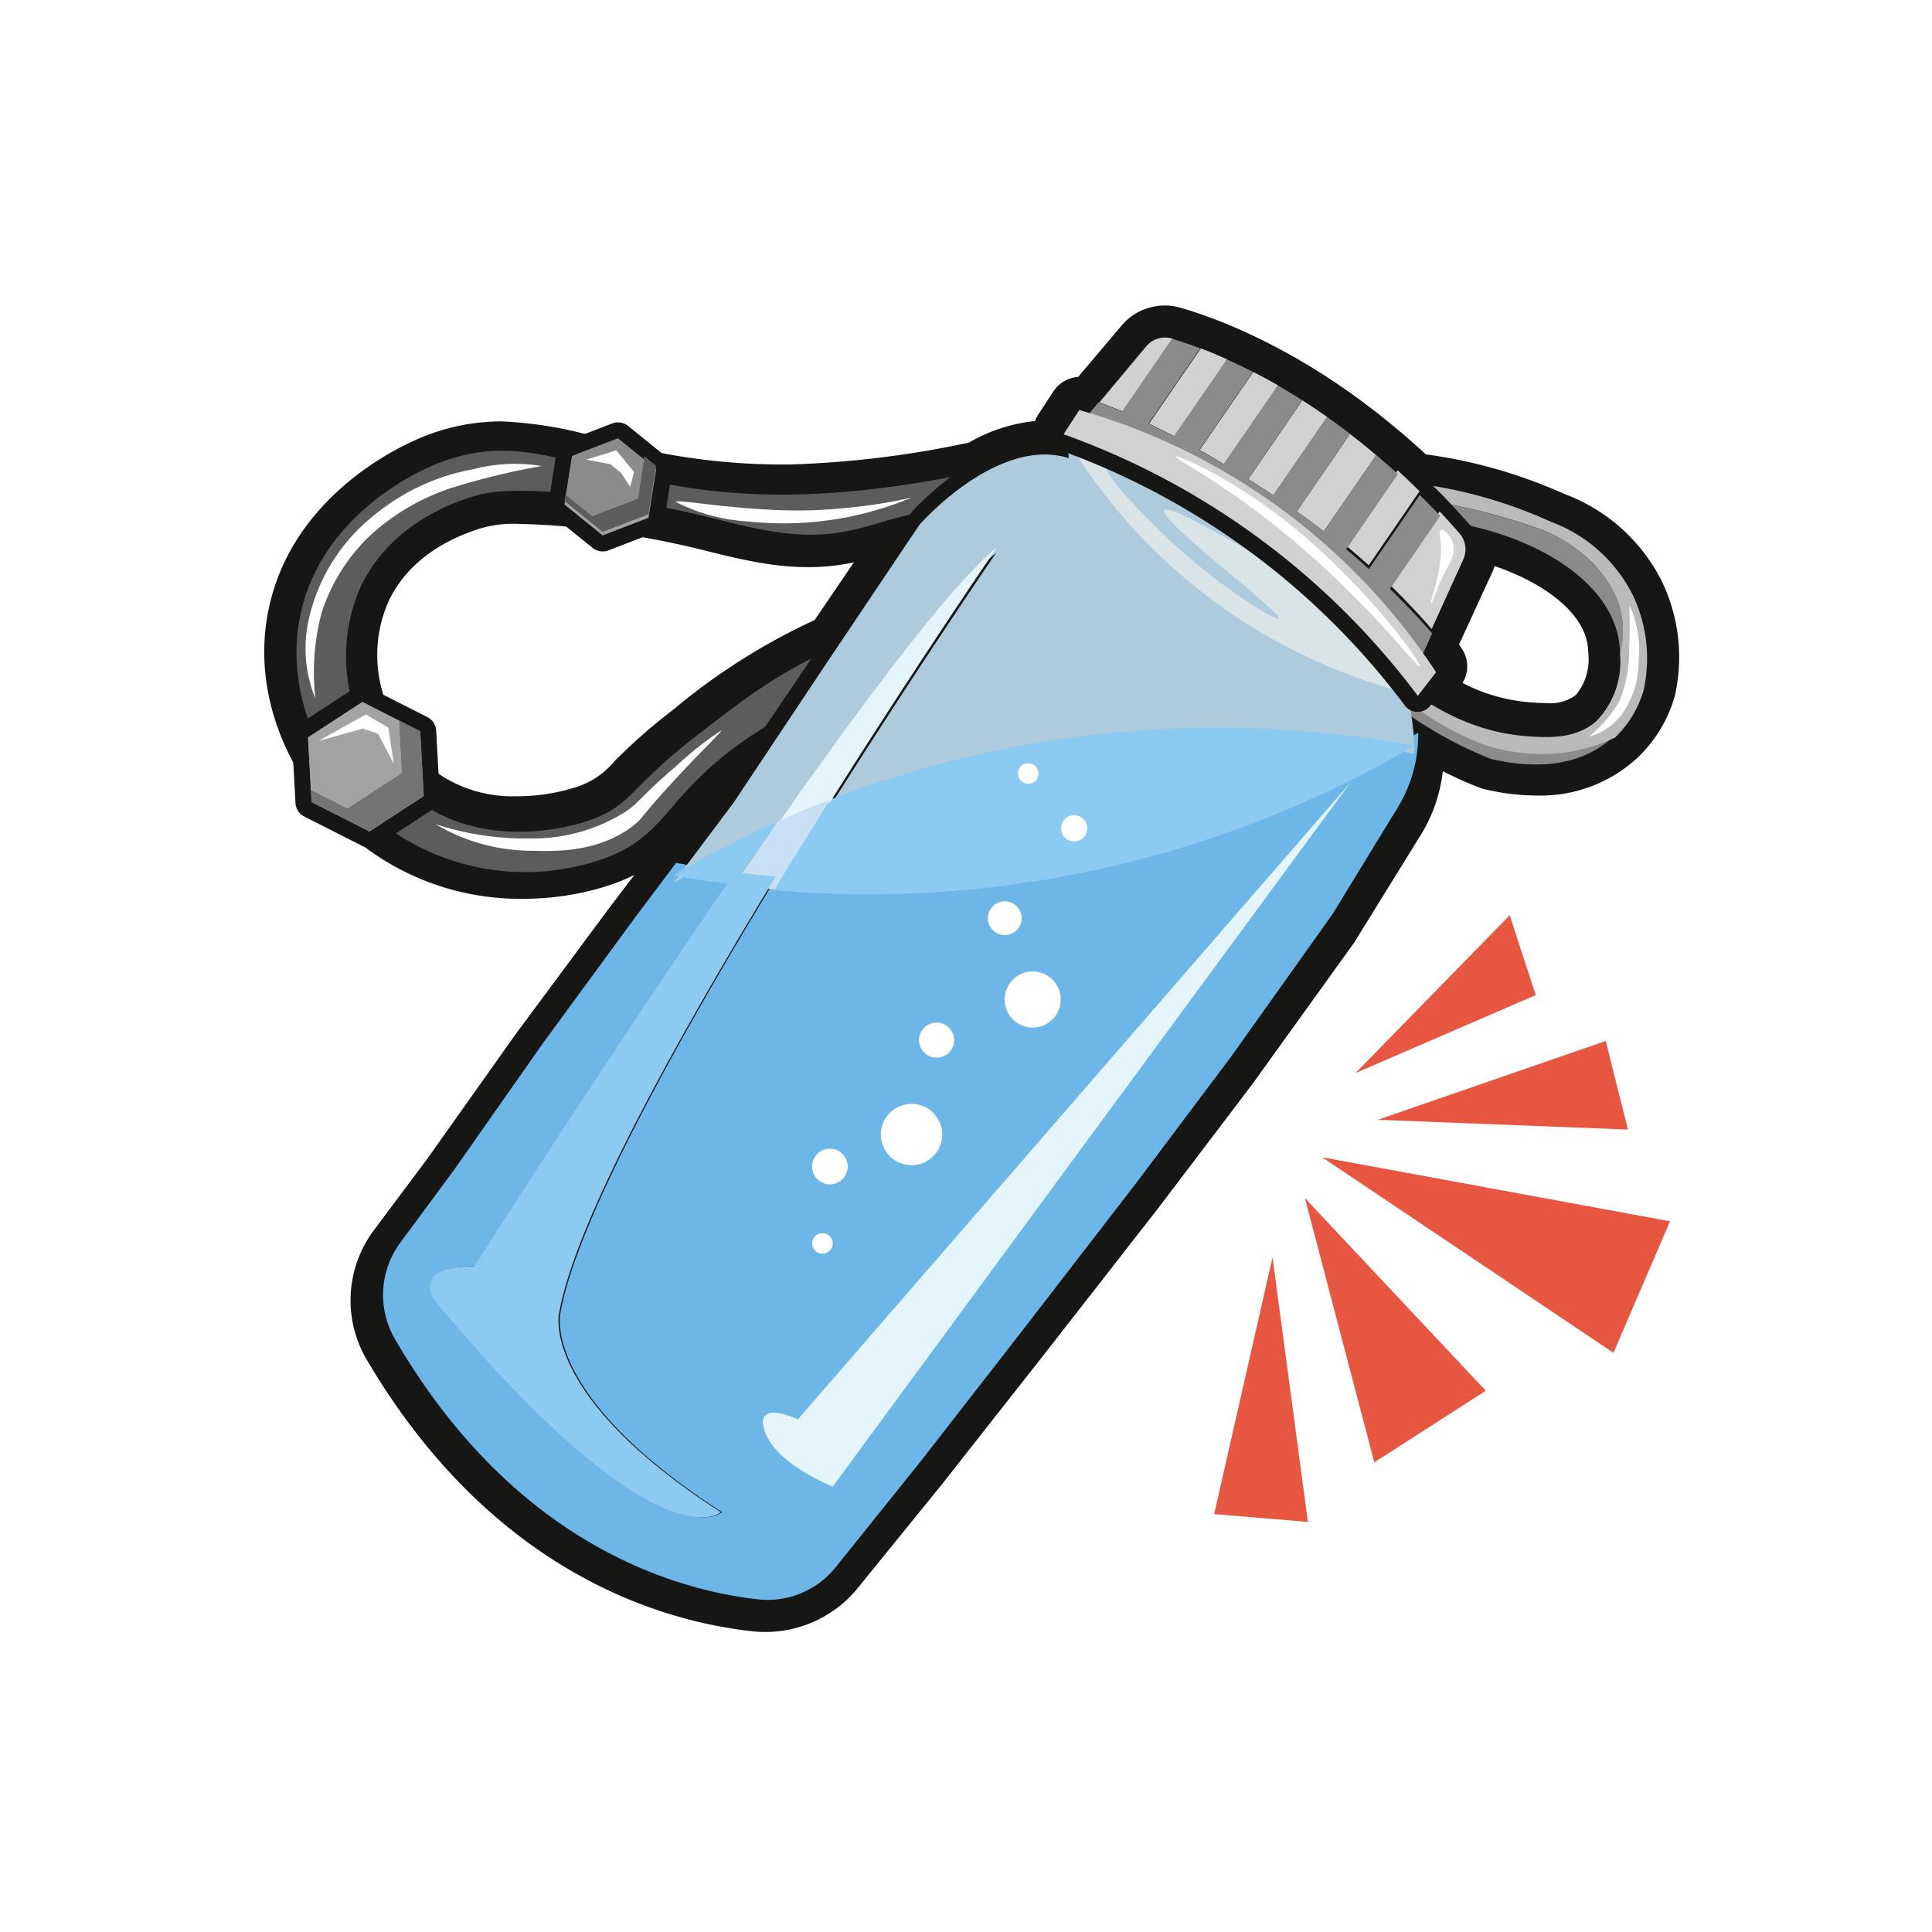 <svg xmlns="http://www.w3.org/2000/svg" width="130" height="130" viewBox="0 0 130 130">
    <defs>
        <filter id="Path_30577" x="7.885" y="12.654" width="115" height="109" filterUnits="userSpaceOnUse">
            <feOffset dy="2"/>
            <feGaussianBlur stdDeviation="1.5" result="blur"/>
            <feFlood flood-opacity=".161"/>
            <feComposite operator="in" in2="blur"/>
            <feComposite in="SourceGraphic"/>
        </filter>
        <style>
            .cls-2{fill:#fff}.cls-3{fill:#161615}.cls-4{fill:#5d5c5c}.cls-5{fill:#a3a3a3}.cls-6{fill:#8c8b8b}.cls-10{fill:#aecadd}.cls-11{fill:#8dcaf1}.cls-12{fill:#e4f5fe}.cls-14{fill:#d2d1d1}.cls-16{fill:#e75641}
        </style>
    </defs>
    <g id="ar_science_v02_marker_bottle" transform="translate(-20.157 -171.155)">
        <path id="Rectangle_1283" data-name="Rectangle 1283" transform="translate(20.157 171.155)" style="fill:none" d="M0 0h130v130H0z"/>
        <g id="Group_4789" data-name="Group 4789" transform="translate(-39.901 51.174)">
            <g transform="translate(60.06 119.98)" style="filter:url(#Path_30577)">
                <path id="Path_30577-2" data-name="Path 30577" class="cls-2" d="M142.773 230.049a24.62 24.62 0 0 0 6.961-2.863c4.423-3.188 18.037-10.908 18.935-10.908a5.388 5.388 0 0 0 4.937-3.219l3.789-8.725a5.273 5.273 0 0 0-.2-4.612 41.914 41.914 0 0 1-2.344-5.061s-3.017-17.817-.878-19.859a14.431 14.431 0 0 0 4.043-6.836l.016-.068a17.112 17.112 0 0 0-1.2-10.979 17.49 17.49 0 0 0-9.429-8.674 39.16 39.16 0 0 0-7.479-2.46 44.103 44.103 0 0 0-1.482-.3 65.399 65.399 0 0 0-.926-.789 53.016 53.016 0 0 0-2.024-1.618 54.584 54.584 0 0 0-1.8-1.317c-.667-.465-1.317-.9-1.934-1.284s-1.256-.777-1.944-1.169a46.183 46.183 0 0 0-4.097-2.069 42.631 42.631 0 0 0-2.19-.9c-.873-.328-1.695-.6-2.438-.817l-.116-.034a9.217 9.217 0 0 0-9.555 2.9 56.567 56.567 0 0 0-4.982 4.965s-2.034.8-3 1.278a58.681 58.681 0 0 1-10.4 1.223h-.52a38.612 38.612 0 0 1-10.642-1.573 31.143 31.143 0 0 0-8.126-1.334 19.378 19.378 0 0 0-8.111 1.8c-2.371 1.07-10.277 5.253-12.581 14.221s2.3 17 6.94 21.144a22.411 22.411 0 0 0 11.157 5.313l-.725.979c-.049.065-.049.066-6 8.467l-3.55 4.755a13.169 13.169 0 0 0-.8 14.587A51.868 51.868 0 0 0 84.025 220l-.177.008.293.135c9.051 11.408 19.817 14.517 25.95 14.971 7.653.565 17.513-11.073 20.547-11.073s3.438 5.585 12.135 6.008z" transform="translate(-60.06 -119.98)"/>
            </g>
            <path id="Path_30578" data-name="Path 30578" class="cls-3" d="M180.718 168a12.03 12.03 0 0 0-6.63-6.01 33.792 33.792 0 0 0-6.579-2.177c-.89-.2-1.808-.359-2.738-.483q-.226-.213-.456-.423a57.87 57.87 0 0 0-1.511-1.308 49.836 49.836 0 0 0-3.447-2.642 45.791 45.791 0 0 0-3.464-2.188 41.323 41.323 0 0 0-3.609-1.822 34.763 34.763 0 0 0-1.9-.778 27.554 27.554 0 0 0-2.037-.683l-.1-.028a3.807 3.807 0 0 0-3.943 1.2l-2.928 3.463a2.155 2.155 0 0 0-1.66.968l-1.046 1.6a2.11 2.11 0 0 0-.2.4 11.116 11.116 0 0 0-4.452 1.452 66.8 66.8 0 0 1-12.13 1.471h-.594a43.777 43.777 0 0 1-12-1.743 26.656 26.656 0 0 0-6.763-1.159 14.086 14.086 0 0 0-5.88 1.319c-1.817.818-7.878 4.005-9.591 10.668s1.8 12.71 5.326 15.853a17.422 17.422 0 0 0 11.645 4.284 18.789 18.789 0 0 0 5.324-.761 13.079 13.079 0 0 0 2.167-.85l-1.757 2.31-6.227 8.4-5.958 8.4-3.588 4.8a7.872 7.872 0 0 0-.474 8.728c8.463 14.355 19.888 17.6 25.943 18.26a8.019 8.019 0 0 0 7.1-2.922l5.691-7.015 7.007-8.909 7.473-9.58 6.367-8.388 6.81-9.463c.029-.04.057-.081.083-.124l4.29-6.941a10.374 10.374 0 0 0 1.634-4.532 24.272 24.272 0 0 0 2.565 1.142 2.06 2.06 0 0 0 .241.07 15.593 15.593 0 0 0 3.5.427 9.607 9.607 0 0 0 6.786-2.535 9.112 9.112 0 0 0 2.526-4.2 11.769 11.769 0 0 0-.82-7.555m-13.507 4.426-.2-.292 2.217-4.827a3.651 3.651 0 0 0 .175-.459c3.454 1.183 5.873 3.132 6.243 5.2a6.052 6.052 0 0 1 .066.7 3.73 3.73 0 0 1-.854 2.794 2.877 2.877 0 0 1-1.961.527c-.375 0-.752-.026-1.139-.055a11.843 11.843 0 0 1-4.515-1.3 2.1 2.1 0 0 0-.035-2.289m-57.028 7.558a5.5 5.5 0 0 1-2.38 1.676 12.969 12.969 0 0 1-4.143.678 8.894 8.894 0 0 1-8.887-6.422 8.93 8.93 0 0 1 .188-6.639c.739-1.613 2.425-3.786 6.26-4.977a7.931 7.931 0 0 1 2.544-.286 45.046 45.046 0 0 1 6.218.56 62.327 62.327 0 0 1 6.678 1.328c1.182.292 2.3.567 3.682.784a18.427 18.427 0 0 0 2.868.237 14.805 14.805 0 0 0 3.081-.319l-2.635 3.877a42.706 42.706 0 0 0-9.532 6.044 37.955 37.955 0 0 0-3.942 3.459" transform="translate(-8.775 -8.775)"/>
            <path id="Path_30579" data-name="Path 30579" class="cls-4" d="M145.365 176.754c-.731-1.839-9.167 1.84-19.753 1.982-13.105.176-16.938-5.238-24.489-1.8-1.063.484-6.881 3.276-8.44 9.409-1.359 5.345 1.143 10.766 4.7 13.974a15.831 15.831 0 0 0 14.979 3.119c4.952-1.5 4.488-4.3 10.2-8.238 9.9-6.82 20.353-4.637 22.276-10.1.038-.11.688-1.994.139-2.352-.638-.415-2.271 1.62-4.428 3.044-3.169 2.093-4.963 1.215-9.27 2.352-4.984 1.316-8.5 4.055-12.176 6.918-4.459 3.474-4.189 4.5-6.918 5.535-.445.168-6.815 2.454-11.9-1.384a11.709 11.709 0 0 1-4.005-5.813 11.561 11.561 0 0 1 .276-8.3c2.027-4.472 6.523-5.885 7.61-6.226.873-.273 2.91-.812 9.768.2 5.659.838 7.3 1.652 10.432 2.149 6.662 1.055 7.573-2.168 14.8-1.384 1.222.133 3.435.474 4.981-.83.617-.52 1.476-1.6 1.213-2.259" transform="translate(-12.299 -25.478)"/>
            <path id="Path_30580" data-name="Path 30580" class="cls-3" d="M140.769 178.651a1.078 1.078 0 0 1-.679-.24l-2.569-2.078a1.079 1.079 0 0 1-.387-1.008l.515-3.263a1.08 1.08 0 0 1 .679-.839l3.083-1.185a1.08 1.08 0 0 1 1.067.168l2.568 2.077a1.079 1.079 0 0 1 .388 1.008l-.515 3.263a1.08 1.08 0 0 1-.679.839l-3.083 1.186a1.088 1.088 0 0 1-.388.072" transform="translate(-40.159 -21.564)"/>
            <path id="Path_30581" data-name="Path 30581" class="cls-5" d="m145.317 174.226-1.763-1.426-3.084 1.185-.414 2.626-.1.637 2.569 2.078 3.084-1.186.515-3.263z" transform="translate(-41.916 -23.319)"/>
            <path id="Path_30582" data-name="Path 30582" class="cls-3" d="M96.714 228.733a1.078 1.078 0 0 1-.488-.117l-3.893-1.973a1.081 1.081 0 0 1-.59-.9l-.237-4.358a1.081 1.081 0 0 1 .488-.963l3.655-2.384a1.08 1.08 0 0 1 1.078-.058l3.892 1.974a1.081 1.081 0 0 1 .59.9l.237 4.357a1.08 1.08 0 0 1-.488.963l-3.658 2.384a1.077 1.077 0 0 1-.59.175" transform="translate(-11.802 -51.719)"/>
            <path id="Path_30583" data-name="Path 30583" class="cls-5" d="M100.459 221.942 98 220.693l-3.656 2.384.192 3.533.045.825 3.892 1.974 3.656-2.384-.237-4.358z" transform="translate(-13.558 -53.479)"/>
            <path id="Path_30584" data-name="Path 30584" class="cls-4" d="m145.317 176.544-.414 2.626-3.084 1.185-1.763-1.426-.1.637 2.569 2.078 3.084-1.186.515-3.263z" transform="translate(-41.916 -25.874)"/>
            <path id="Path_30585" data-name="Path 30585" class="cls-6" d="m145.065 176.852.414-2.626-1.763-1.426-3.084 1.186-.415 2.626 1.764 1.426z" transform="translate(-42.078 -23.319)"/>
            <path id="Path_30586" data-name="Path 30586" d="m102.2 224.7-1.43-.725.192 3.532-3.656 2.384-2.462-1.249.045.825 3.892 1.973 3.656-2.384z" transform="translate(-13.87 -55.521)" style="fill:#757474"/>
            <path id="Path_30587" data-name="Path 30587" class="cls-5" d="m100.651 225.474-.192-3.532-2.459-1.25-3.656 2.384.192 3.532 2.464 1.25z" transform="translate(-13.558 -53.47)"/>
            <path id="Path_30588" data-name="Path 30588" class="cls-3" d="M177.04 184.893a1.077 1.077 0 0 0-.089-.357c-2.135-4.765-6.582-9.023-13.218-12.656a53.7 53.7 0 0 0-9.31-4.027 3.554 3.554 0 0 0-.921-.132 2.185 2.185 0 0 0-1.714.741 2.6 2.6 0 0 0-.56 1.189q-.287-.024-.579-.024c-4.745 0-9.065 4.8-9.247 5.007a.994.994 0 0 0-.082.106l-6.208 9.074-6.3 9.3-4.03 5.268-.073.093-2.716 3.546-6.271 8.408-5.961 8.35-3.622 4.816a6.773 6.773 0 0 0-.411 7.55c8.266 13.93 19.372 17.076 25.255 17.711a6.97 6.97 0 0 0 .755.041 6.961 6.961 0 0 0 5.42-2.568l5.708-6.992 7.038-8.891 7.5-9.554 6.415-8.4 6.81-9.4.042-.062 4.322-6.949a10.017 10.017 0 0 0 1.588-5.589 15.837 15.837 0 0 0-.379-3.624 2.786 2.786 0 0 0 .837-1.971m-52.6 55.519c-2.711-1.387-7.191-4.808-14.163-13a.8.8 0 0 1-.1-.254 3.426 3.426 0 0 1 1.9-.323 1.083 1.083 0 0 0 .911-.491c.085-.131 8.447-13.035 17.145-25.484l.407.046c-8.285 13.469-12.934 22.8-13.82 27.755-.16.72-.759 5.3 7.717 11.755" transform="translate(-20.016 -20.175)"/>
            <path id="Path_30589" data-name="Path 30589" class="cls-6" d="M305.554 194.764a7.98 7.98 0 0 0-.091-.978c-.7-3.938-5.6-7.138-12.231-8.044l-1.081-1.352a42.433 42.433 0 0 1 7.6 1.84 9.755 9.755 0 0 1 2.845 1.485 8.1 8.1 0 0 1 2.838 3.6 6.093 6.093 0 0 1 .118 3.451" transform="translate(-136.486 -30.792)"/>
            <path id="Path_30590" data-name="Path 30590" class="cls-6" d="M300.138 219.885c-1.489 1.436-4.053 2.605-8.349 1.6a27.062 27.062 0 0 1-7.839-4.78l.08-.857a39.134 39.134 0 0 0 2.422 1.791 18.566 18.566 0 0 0 4.982 2.765 12.433 12.433 0 0 0 5.4.484 11.442 11.442 0 0 0 3.306-1" transform="translate(-131.408 -50.437)"/>
            <path id="Path_30591" data-name="Path 30591" d="M302.191 195.358a7.162 7.162 0 0 1-1.923 3.18 11.433 11.433 0 0 1-3.306 1 12.436 12.436 0 0 1-5.4-.483 18.553 18.553 0 0 1-4.982-2.765 39.524 39.524 0 0 1-2.423-1.79l.1-1.078c1.687 1.68 5.225 4.662 10.051 5.023 1.406.107 3.283.221 4.693-1a5.732 5.732 0 0 0 1.6-4.552 6.092 6.092 0 0 0-.118-3.45 8.1 8.1 0 0 0-2.838-3.6 9.759 9.759 0 0 0-2.845-1.485 42.449 42.449 0 0 0-7.6-1.84l-.925-1.15a30.744 30.744 0 0 1 3.455.568 31.465 31.465 0 0 1 6.258 2.1 10.038 10.038 0 0 1 5.53 5.028 9.91 9.91 0 0 1 .67 6.293" transform="translate(-131.538 -28.93)" style="fill:#bababa"/>
            <path id="Path_30592" data-name="Path 30592" d="M177.259 228.608a9.36 9.36 0 0 1-1.417 5.089l-4.334 7.092-6.81 9.572-6.4 8.524-7.492 9.713-7.035 9.046-5.7 7.1a5.866 5.866 0 0 1-5.214 2.175c-5.443-.6-16.344-3.607-24.441-17.5a5.919 5.919 0 0 1 .347-6.5l3.622-4.9 5.976-8.52 6.258-8.539 2.708-3.6c.632.114 1.287.229 1.962.331l.442.069q.8.12 1.645.229c-8.943 13-17.536 26.51-17.536 26.51-4.339 0-2.67 2.312-2.67 2.312 15.11 18.1 19.25 14.241 19.25 14.241-12.223-7.873-10.878-13.4-10.878-13.4 1.051-6.056 7.789-18.244 14.572-29.366.537.046 1.082.091 1.638.13.244.015.491.03.739.042s.5.027.75.038l.556.023.667.023.411.011c.553.011 1.112.019 1.68.019.693 0 1.394-.011 2.11-.03q.708-.023 1.439-.057a72.719 72.719 0 0 0 4.475-.358 78.587 78.587 0 0 0 3.9-.544 72.876 72.876 0 0 0 24.777-8.977" transform="translate(-21.773 -59.319)" style="fill:#6db7e8"/>
            <path id="Path_30593" data-name="Path 30593" class="cls-10" d="M208.921 188.623a14.827 14.827 0 0 1 .5 4.011 73.16 73.16 0 0 0-28.308.373 72.382 72.382 0 0 0-11.087 3.3c5.961-9.457 11.1-16.953 11.259-17.186-2.964 2.377-8.742 10.04-14.775 18.648a72.894 72.894 0 0 0-6.955 3.573l4.056-5.4 6.319-9.487 6.2-9.233s5.218-5.98 10.048-4.487c0 0-.431-2.716 1.874-2.083 0 0 16.911 5.211 21.824 16.375 0 0 .05.742-.956 1.6" transform="translate(-54.203 -21.931)"/>
            <path id="Path_30594" data-name="Path 30594" class="cls-11" d="M166.4 242q-1.486 2.114-2.971 4.285-.84-.108-1.645-.229l-.441-.068c-.675-.1-1.33-.218-1.962-.331l.065-.084A72.892 72.892 0 0 1 166.4 242" transform="translate(-53.977 -66.767)"/>
            <path id="Path_30595" data-name="Path 30595" class="cls-11" d="M220.343 226.563v.034a72.876 72.876 0 0 1-24.777 8.977 79.718 79.718 0 0 1-3.9.544 72.781 72.781 0 0 1-4.475.358q-.731.034-1.439.057c-.716.019-1.417.03-2.11.03-.568 0-1.127-.008-1.68-.019l-.411-.011-.667-.023-.556-.022c-.251-.011-.5-.023-.75-.038s-.5-.027-.739-.042c-.556-.038-1.1-.084-1.638-.13a518.792 518.792 0 0 1 3.748-6.041 72.4 72.4 0 0 1 11.088-3.3 73.157 73.157 0 0 1 28.307-.373" transform="translate(-65.147 -56.411)"/>
            <path id="Path_30596" data-name="Path 30596" class="cls-12" d="M192.585 193.037c-.16.232-5.3 7.728-11.259 17.186-1.219.469-2.392.96-3.515 1.463 6.033-8.608 11.811-16.271 14.774-18.648" transform="translate(-65.437 -36.234)"/>
            <path id="Path_30597" data-name="Path 30597" d="M176.5 238.158a497.686 497.686 0 0 0-3.748 6.041 75.863 75.863 0 0 1-2.739-.293q1.48-2.165 2.971-4.285c1.124-.5 2.3-.994 3.516-1.463" transform="translate(-60.577 -64.379)" style="fill:#c8e0f6"/>
            <path id="Path_30598" data-name="Path 30598" class="cls-11" d="M135.7 296.31s-4.14 3.855-19.25-14.242c0 0-1.669-2.312 2.67-2.312 0 0 8.593-13.51 17.536-26.51.883.111 1.794.21 2.739.294-6.784 11.122-13.521 23.31-14.573 29.367 0 0-1.345 5.53 10.878 13.4" transform="translate(-27.142 -74.573)"/>
            <path id="Path_30599" data-name="Path 30599" class="cls-14" d="m239.83 155.065-3.367 4.9q-.822-.351-1.576-.625l3.155-3.773a1.635 1.635 0 0 1 1.708-.525l.081.024" transform="translate(-100.852 -12.285)"/>
            <path id="Path_30600" data-name="Path 30600" class="cls-14" d="m248.979 157.639-3.56 5.176c-.583-.3-1.151-.59-1.709-.855l3.48-5.063c.537.2 1.135.449 1.789.742" transform="translate(-106.332 -13.473)"/>
            <path id="Path_30601" data-name="Path 30601" class="cls-14" d="m257.96 161.968-3.642 5.295a86.495 86.495 0 0 0-1.644-.949l3.613-5.254c.534.275 1.093.573 1.674.908" transform="translate(-111.897 -16.051)"/>
            <path id="Path_30602" data-name="Path 30602" class="cls-14" d="M266.628 167.191 263 172.463a74.347 74.347 0 0 0-1.684-1.089l3.642-5.3q.818.518 1.667 1.118" transform="translate(-117.263 -19.154)"/>
            <path id="Path_30603" data-name="Path 30603" class="cls-14" d="m275.271 173.437-3.527 5.129c-.581-.449-1.184-.9-1.814-1.338l3.58-5.213c.581.446 1.167.919 1.762 1.422" transform="translate(-122.61 -22.833)"/>
            <path id="Path_30604" data-name="Path 30604" class="cls-14" d="m283.6 180.51-3.423 4.981q-.729-.658-1.525-1.324l3.48-5.066c.485.448.975.921 1.468 1.409" transform="translate(-128.022 -27.475)"/>
            <path id="Path_30605" data-name="Path 30605" class="cls-14" d="M291.225 189.721 289.1 194.4c-.844-.964-1.811-2-2.911-3.067l.082.056 3.364-4.9q.666.711 1.33 1.472a1.643 1.643 0 0 1 .259 1.76" transform="translate(-132.705 -32.097)"/>
            <path id="Path_30606" data-name="Path 30606" class="cls-6" d="m253.109 171.963.082.056 3.364-4.9a55.888 55.888 0 0 0-1.37-1.405l-3.423 4.981q-.728-.659-1.525-1.325l3.48-5.066a56.62 56.62 0 0 0-1.459-1.276l-3.527 5.129c-.581-.449-1.184-.9-1.815-1.338l3.58-5.214q-.787-.606-1.551-1.145l-3.624 5.272q-.847-.562-1.685-1.089l3.643-5.3a33.7 33.7 0 0 0-1.648-1l-3.642 5.295a86.495 86.495 0 0 0-1.644-.949l3.613-5.254c-.621-.318-1.207-.6-1.758-.844l-3.56 5.175q-.875-.455-1.709-.854l3.48-5.063c-.765-.29-1.4-.5-1.9-.644l-3.367 4.9q-.822-.351-1.577-.625l-.811.97c19.9 9.751 22.546 16.158 22.546 16.158l.717-1.579c-.845-.965-1.811-2-2.911-3.068" transform="translate(-99.593 -12.427)"/>
            <path id="Path_30607" data-name="Path 30607" class="cls-14" d="m228.719 169.412 1.051-1.627a42.707 42.707 0 0 1 24.008 17.642l-1.229 1.59a51.378 51.378 0 0 0-23.83-17.6" transform="translate(-97.09 -20.214)"/>
            <path id="Path_30608" data-name="Path 30608" class="cls-12" d="M214.989 237.472 180.111 284.9s-4.357-1.676-4.692-4.189c0 0-.336-1.508 2.346-.335z" transform="translate(-64.016 -64.895)"/>
            <path id="Path_30609" data-name="Path 30609" d="M228.719 172.057a37.666 37.666 0 0 0 23.83 17.6s-8.9-13.211-23.83-17.6" transform="translate(-97.085 -22.859)" style="fill:#d8e4e6"/>
            <path id="Path_30610" data-name="Path 30610" class="cls-10" d="M246.032 183.916c.133-.219-9.248-6.66-9.886-5.864-.417.521 3.079 3.935 3.562 4.407 3.817 3.727 7.853 6.142 8.026 5.91.259-.347-8.161-6.643-7.713-7.279.353-.5 5.909 2.993 6.011 2.826" transform="translate(-101.633 -26.788)"/>
            <path id="Path_30611" data-name="Path 30611" class="cls-3" d="m252.747 173.58 2.125-4.677a2.73 2.73 0 0 0-.428-2.916c-.438-.5-.9-1.008-1.356-1.5a51.67 51.67 0 0 0-1.4-1.432 57.705 57.705 0 0 0-1.5-1.435 51.695 51.695 0 0 0-1.488-1.3 49.25 49.25 0 0 0-1.8-1.451 47.055 47.055 0 0 0-1.588-1.172c-.588-.414-1.161-.8-1.7-1.142a39.511 39.511 0 0 0-1.685-1.024c-.529-.3-1.091-.609-1.719-.932-.608-.311-1.216-.6-1.81-.869a34.486 34.486 0 0 0-1.847-.766c-.7-.267-1.383-.5-1.97-.668l-.09-.026a2.713 2.713 0 0 0-2.835.87l-3.155 3.773-.147.177-.026-.008a1.077 1.077 0 0 0-1.2.452l-1.051 1.628a1.08 1.08 0 0 0 .543 1.6 50.3 50.3 0 0 1 23.31 17.218 1.079 1.079 0 0 0 .856.432h.008a1.08 1.08 0 0 0 .854-.42l1.229-1.59a1.079 1.079 0 0 0 .046-1.255 43.007 43.007 0 0 0-.532-.783l.356-.783" transform="translate(-95.347 -10.53)"/>
            <path id="Path_30612" data-name="Path 30612" class="cls-14" d="m239.83 155.065-3.367 4.9q-.822-.351-1.576-.625l3.155-3.773a1.635 1.635 0 0 1 1.708-.525l.081.024" transform="translate(-100.852 -12.285)"/>
            <path id="Path_30613" data-name="Path 30613" class="cls-14" d="m248.979 157.639-3.56 5.176c-.583-.3-1.151-.59-1.709-.855l3.48-5.063c.537.2 1.135.449 1.789.742" transform="translate(-106.332 -13.473)"/>
            <path id="Path_30614" data-name="Path 30614" class="cls-14" d="m257.96 161.968-3.642 5.295a86.495 86.495 0 0 0-1.644-.949l3.613-5.254c.534.275 1.093.573 1.674.908" transform="translate(-111.897 -16.051)"/>
            <path id="Path_30615" data-name="Path 30615" class="cls-14" d="M266.628 167.191 263 172.463a74.347 74.347 0 0 0-1.684-1.089l3.642-5.3q.818.518 1.667 1.118" transform="translate(-117.263 -19.154)"/>
            <path id="Path_30616" data-name="Path 30616" class="cls-14" d="m275.271 173.437-3.527 5.129c-.581-.449-1.184-.9-1.814-1.338l3.58-5.213c.581.446 1.167.919 1.762 1.422" transform="translate(-122.61 -22.833)"/>
            <path id="Path_30617" data-name="Path 30617" class="cls-14" d="m283.6 180.51-3.423 4.981q-.729-.658-1.525-1.324l3.48-5.066c.485.448.975.921 1.468 1.409" transform="translate(-128.022 -27.475)"/>
            <path id="Path_30618" data-name="Path 30618" class="cls-14" d="M291.225 189.721 289.1 194.4c-.844-.964-1.811-2-2.911-3.067l.082.056 3.364-4.9q.666.711 1.33 1.472a1.643 1.643 0 0 1 .259 1.76" transform="translate(-132.705 -32.097)"/>
            <path id="Path_30619" data-name="Path 30619" class="cls-6" d="m253.109 171.963.082.056 3.364-4.9a55.888 55.888 0 0 0-1.37-1.405l-3.423 4.981q-.728-.659-1.525-1.325l3.48-5.066a56.62 56.62 0 0 0-1.459-1.276l-3.527 5.129c-.581-.449-1.184-.9-1.815-1.338l3.58-5.214q-.787-.606-1.551-1.145l-3.624 5.272q-.847-.562-1.685-1.089l3.643-5.3a33.7 33.7 0 0 0-1.648-1l-3.642 5.295a86.495 86.495 0 0 0-1.644-.949l3.613-5.254c-.621-.318-1.207-.6-1.758-.844l-3.56 5.175q-.875-.455-1.709-.854l3.48-5.063c-.765-.29-1.4-.5-1.9-.644l-3.367 4.9q-.822-.351-1.577-.625l-.811.97c19.9 9.751 22.546 16.158 22.546 16.158l.717-1.579c-.845-.965-1.811-2-2.911-3.068" transform="translate(-99.593 -12.427)"/>
            <path id="Path_30620" data-name="Path 30620" class="cls-14" d="m228.719 169.412 1.051-1.627a42.707 42.707 0 0 1 24.008 17.642l-1.229 1.59a51.378 51.378 0 0 0-23.83-17.6" transform="translate(-97.09 -20.214)"/>
            <path id="Path_30621" data-name="Path 30621" class="cls-2" d="M294.34 189.745c.21-.086.78.477.882 1.142.041.267.017.619-.518 1.557-.578 1.01-.927 2.31-1.02 2.248s.5-1.455.657-3.079c.1-1.066-.216-1.78 0-1.868" transform="translate(-137.337 -34.117)"/>
            <path id="Path_30622" data-name="Path 30622" class="cls-2" d="M248.562 176.711c.116-.175 4.371 1.7 8.613 5.326a44.012 44.012 0 0 1 1.791 1.618c3.728 3.553 6.16 7.054 6.017 7.174s-2.308-2.809-6.407-6.614c-5.638-5.233-10.133-7.324-10.014-7.505" transform="translate(-109.38 -25.996)"/>
            <path id="Path_30623" data-name="Path 30623" class="cls-2" d="M324.6 203.518a7.241 7.241 0 0 1 .571 3.787 5.964 5.964 0 0 1-.934 3.217 4.067 4.067 0 0 1-2.387 1.764 8.646 8.646 0 0 0 2.075-2.439 9.268 9.268 0 0 0 .623-3.684c.1-1.759-.048-2.633.052-2.646" transform="translate(-154.868 -42.744)"/>
            <path id="Path_30624" data-name="Path 30624" class="cls-2" d="M175.593 183.127c-.007-.029-.972.262-2.991.531 0 0-1.714.228-3.373.3-4.525.193-9.431-.785-9.478-.553a12.128 12.128 0 0 0 4.843 1.314 22.291 22.291 0 0 0 11-1.591" transform="translate(-54.223 -29.654)"/>
            <path id="Path_30625" data-name="Path 30625" class="cls-2" d="M109.84 178.175a10.917 10.917 0 0 0-4.565.208 14.528 14.528 0 0 0-6.71 3.113 12.361 12.361 0 0 0-4.428 7.194 8.86 8.86 0 0 0 .484 5.119 15.759 15.759 0 0 1 .415-5.742 12.421 12.421 0 0 1 3.39-5.327 15.074 15.074 0 0 1 5.88-3.252 49.334 49.334 0 0 1 5.534-1.314" transform="translate(-13.344 -26.835)"/>
            <path id="Path_30626" data-name="Path 30626" class="cls-2" d="M117.069 232.1a19.519 19.519 0 0 0 6.434.969 11.724 11.724 0 0 0 6.365-1.8c1.015-.7.925-.944 3.528-3.182a22.66 22.66 0 0 1 2.905-2.283c.07.077-1.2 1.229-3.251 3.459-2.216 2.409-2.006 2.447-2.7 2.974-2.343 1.783-5.225 1.7-6.71 1.66a12.711 12.711 0 0 1-6.572-1.8" transform="translate(-27.719 -56.669)"/>
            <path id="Path_30627" data-name="Path 30627" class="cls-2" d="m143.814 175.534 2.023-.623 1.194 1.453-.259 1.006-.623-.955-.726-.577z" transform="translate(-44.309 -24.626)"/>
            <path id="Path_30628" data-name="Path 30628" class="cls-2" d="m96.168 224.645 3.2-1.785 1.513.892.363 2.428-1.057-2.023-1.036-.345z" transform="translate(-14.689 -54.805)"/>
            <path id="Path_30629" data-name="Path 30629" class="cls-2" d="M221.838 270.84a1.887 1.887 0 1 1-1.887-1.887 1.887 1.887 0 0 1 1.887 1.887" transform="translate(-90.405 -83.604)"/>
            <path id="Path_30630" data-name="Path 30630" class="cls-2" d="M217.356 257.48a1.136 1.136 0 1 1-1.135-1.135 1.136 1.136 0 0 1 1.135 1.135" transform="translate(-88.552 -75.717)"/>
            <path id="Path_30631" data-name="Path 30631" class="cls-2" d="M229.822 241.778a.884.884 0 1 1-.884-.884.884.884 0 0 1 .884.884" transform="translate(-96.602 -66.062)"/>
            <path id="Path_30632" data-name="Path 30632" class="cls-2" d="M221.791 232.27a.691.691 0 1 1-.691-.691.691.691 0 0 1 .691.691" transform="translate(-91.856 -60.241)"/>
            <path id="Path_30633" data-name="Path 30633" class="cls-2" d="M205.225 279.268a1.181 1.181 0 1 1-1.181-1.181 1.181 1.181 0 0 1 1.181 1.181" transform="translate(-80.966 -89.299)"/>
            <path id="Path_30634" data-name="Path 30634" class="cls-2" d="M200.229 294.77a2.063 2.063 0 1 1-2.062-2.062 2.062 2.062 0 0 1 2.063 2.063" transform="translate(-76.773 -98.448)"/>
            <path id="Path_30635" data-name="Path 30635" class="cls-2" d="M186.292 301.9a1.2 1.2 0 1 1-1.2-1.2 1.2 1.2 0 0 1 1.2 1.2" transform="translate(-69.192 -103.425)"/>
            <path id="Path_30636" data-name="Path 30636" class="cls-2" d="M185.279 316.5a.691.691 0 1 1-.691-.69.69.69 0 0 1 .691.69" transform="translate(-69.19 -112.851)"/>
            <path id="Path_30637" data-name="Path 30637" class="cls-16" d="m274.7 302.533 23.412 4.309-3.805 8.851z" transform="translate(-125.682 -104.684)"/>
            <path id="Path_30638" data-name="Path 30638" class="cls-16" d="m271.42 310.031 12.173 12.963-7.5 4.816z" transform="translate(-123.56 -109.433)"/>
            <path id="Path_30639" data-name="Path 30639" class="cls-16" d="m284.544 286.773 16.832.659-1.493-5.961z" transform="translate(-131.776 -91.444)"/>
            <path id="Path_30640" data-name="Path 30640" class="cls-16" d="m259.2 321.28 2.381 17.8-6.307-.525z" transform="translate(-113.517 -116.693)"/>
            <path id="Path_30641" data-name="Path 30641" class="cls-16" d="m280.607 269.635 12.127-5.247-1.752-5.371z" transform="translate(-129.339 -77.45)"/>
        </g>
    </g>
</svg>
